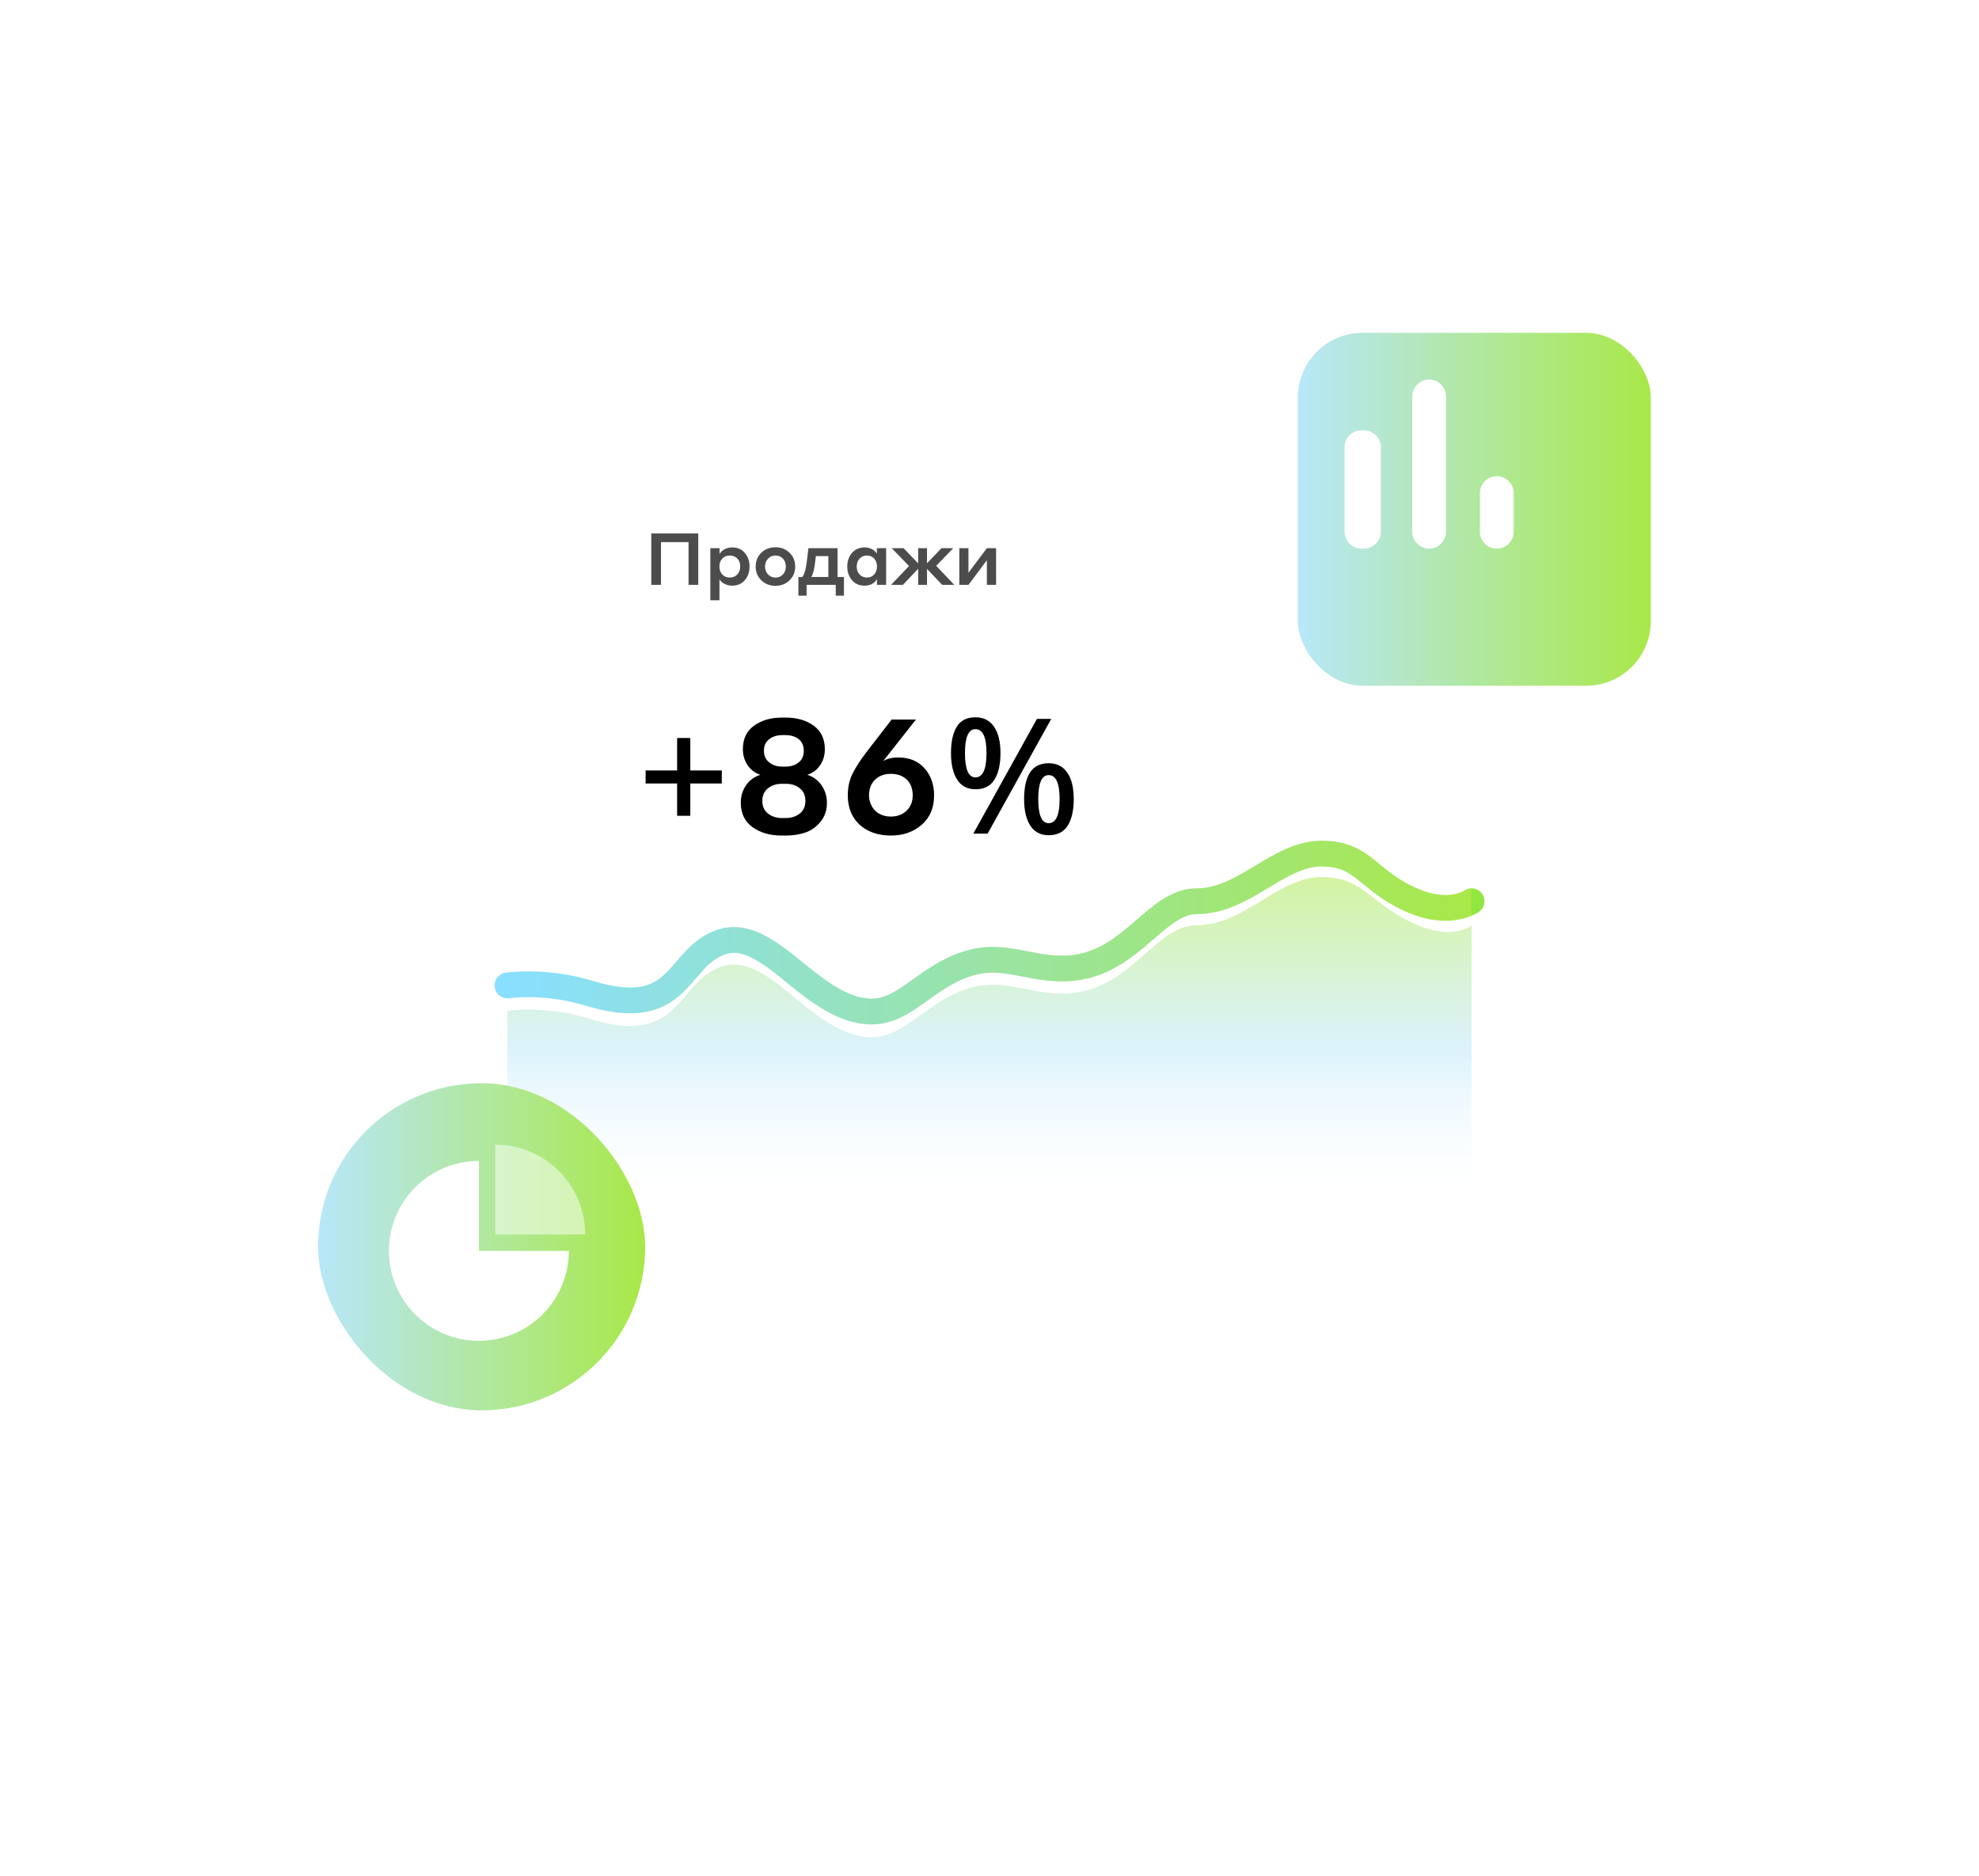 <?xml version="1.0" encoding="UTF-8"?> <svg xmlns="http://www.w3.org/2000/svg" width="230" height="218" viewBox="0 0 230 218" fill="none"><g filter="url(#filter0_d_5825_1223)"><rect x="58.974" y="48.864" width="112.051" height="99.414" rx="16" fill="white"></rect></g><path d="M80.227 89.548H83.888V91.061H80.227V94.814H78.696V91.061H75.035V89.548H78.696V85.775H80.227V89.548ZM96.106 93.302C96.106 94.161 95.863 94.889 95.378 95.487C94.905 96.084 94.32 96.507 93.622 96.757C92.925 96.993 92.159 97.111 91.325 97.111H90.802C89.495 97.111 88.381 96.788 87.459 96.14C86.55 95.48 86.096 94.534 86.096 93.302C86.096 92.542 86.295 91.87 86.694 91.285C87.105 90.687 87.665 90.276 88.374 90.052C87.74 89.84 87.242 89.467 86.88 88.931C86.519 88.384 86.339 87.767 86.339 87.083C86.339 85.863 86.775 84.948 87.646 84.337C88.518 83.715 89.582 83.404 90.84 83.404H91.344C92.626 83.404 93.697 83.715 94.556 84.337C95.427 84.96 95.863 85.875 95.863 87.083C95.863 87.78 95.683 88.396 95.322 88.931C94.961 89.467 94.463 89.84 93.828 90.052C94.525 90.276 95.079 90.687 95.49 91.285C95.901 91.882 96.106 92.555 96.106 93.302ZM91.288 85.439H90.914C90.304 85.439 89.794 85.601 89.383 85.925C88.984 86.236 88.785 86.684 88.785 87.269C88.785 87.842 88.991 88.29 89.402 88.614C89.812 88.938 90.317 89.1 90.914 89.1H91.288C91.898 89.1 92.402 88.944 92.8 88.633C93.211 88.309 93.417 87.855 93.417 87.269C93.417 86.672 93.218 86.217 92.819 85.906C92.421 85.595 91.91 85.439 91.288 85.439ZM91.325 91.098H90.877C90.23 91.098 89.688 91.272 89.252 91.621C88.817 91.969 88.599 92.461 88.599 93.096C88.599 93.719 88.817 94.204 89.252 94.553C89.688 94.901 90.23 95.076 90.877 95.076H91.325C91.973 95.076 92.514 94.901 92.95 94.553C93.386 94.204 93.604 93.719 93.604 93.096C93.604 92.449 93.386 91.957 92.95 91.621C92.527 91.272 91.985 91.098 91.325 91.098ZM108.56 92.442C108.56 93.887 108.081 95.026 107.122 95.86C106.163 96.694 104.968 97.111 103.536 97.111C102.055 97.111 100.847 96.694 99.913 95.86C98.992 95.013 98.531 93.874 98.531 92.442C98.531 91.509 98.712 90.675 99.073 89.94C99.434 89.205 99.976 88.365 100.698 87.419L103.63 83.628H106.45L102.64 88.465C103.088 88.178 103.673 88.035 104.396 88.035C105.678 88.035 106.693 88.452 107.44 89.286C108.187 90.121 108.56 91.173 108.56 92.442ZM106.076 92.442C106.076 91.671 105.846 91.061 105.385 90.612C104.925 90.164 104.302 89.94 103.518 89.94C102.771 89.94 102.161 90.17 101.688 90.631C101.227 91.092 100.997 91.695 100.997 92.442C100.997 92.791 101.059 93.109 101.183 93.395C101.37 93.88 101.669 94.254 102.08 94.515C102.503 94.777 102.982 94.908 103.518 94.908C104.265 94.908 104.875 94.683 105.348 94.235C105.834 93.775 106.076 93.177 106.076 92.442ZM113.363 83.366C114.309 83.366 115.031 83.734 115.529 84.468C116.027 85.19 116.276 86.211 116.276 87.531C116.276 88.851 116.039 89.884 115.566 90.631C115.106 91.365 114.371 91.733 113.363 91.733C112.441 91.733 111.738 91.365 111.252 90.631C110.767 89.884 110.524 88.851 110.524 87.531C110.524 86.211 110.748 85.19 111.196 84.468C111.644 83.734 112.367 83.366 113.363 83.366ZM122.177 83.553L114.782 96.887H113.12L120.515 83.553H122.177ZM113.363 84.748C112.553 84.748 112.149 85.676 112.149 87.531C112.149 89.411 112.553 90.351 113.363 90.351C114.222 90.351 114.651 89.411 114.651 87.531C114.651 85.676 114.222 84.748 113.363 84.748ZM121.879 88.707C122.825 88.707 123.547 89.075 124.045 89.809C124.543 90.531 124.792 91.552 124.792 92.872C124.792 94.192 124.555 95.225 124.082 95.972C123.609 96.707 122.875 97.074 121.879 97.074C120.945 97.074 120.235 96.707 119.75 95.972C119.264 95.225 119.021 94.192 119.021 92.872C119.021 91.552 119.245 90.531 119.693 89.809C120.154 89.075 120.882 88.707 121.879 88.707ZM121.879 90.089C121.069 90.089 120.665 91.017 120.665 92.872C120.665 94.74 121.069 95.673 121.879 95.673C122.725 95.673 123.148 94.74 123.148 92.872C123.148 91.017 122.725 90.089 121.879 90.089Z" fill="black"></path><path d="M75.692 67.978V61.997H81.152V67.978H80.023V63.008H76.821V67.978H75.692ZM83.616 67.33V69.764H82.555V63.715H83.625V64.389C83.642 64.344 83.687 64.283 83.76 64.204C83.911 64.013 84.105 63.87 84.341 63.774C84.582 63.673 84.832 63.623 85.091 63.623C85.714 63.623 86.206 63.839 86.565 64.272C86.93 64.698 87.113 65.224 87.113 65.847C87.113 66.482 86.927 67.012 86.557 67.439C86.192 67.861 85.703 68.071 85.091 68.071C84.793 68.071 84.509 68.007 84.24 67.877C83.97 67.748 83.762 67.566 83.616 67.33ZM83.928 64.937C83.715 65.179 83.608 65.482 83.608 65.847C83.608 66.212 83.717 66.518 83.936 66.765C84.161 67.007 84.453 67.127 84.813 67.127C85.178 67.127 85.47 67.007 85.689 66.765C85.913 66.518 86.026 66.212 86.026 65.847C86.026 65.28 85.79 64.884 85.318 64.659C85.161 64.597 84.992 64.566 84.813 64.566C84.442 64.566 84.147 64.69 83.928 64.937ZM90.126 63.606C90.783 63.606 91.327 63.819 91.76 64.246C92.198 64.667 92.417 65.201 92.417 65.847C92.417 66.499 92.195 67.035 91.751 67.456C91.313 67.877 90.771 68.088 90.126 68.088C89.468 68.088 88.921 67.874 88.483 67.448C88.044 67.021 87.826 66.487 87.826 65.847C87.826 65.19 88.044 64.653 88.483 64.238C88.926 63.816 89.474 63.606 90.126 63.606ZM90.126 67.127C90.491 67.127 90.783 67.004 91.002 66.757C91.221 66.51 91.33 66.206 91.33 65.847C91.33 65.487 91.221 65.181 91.002 64.929C90.889 64.816 90.763 64.726 90.623 64.659C90.465 64.597 90.3 64.566 90.126 64.566C89.772 64.566 89.48 64.693 89.249 64.945C89.025 65.193 88.912 65.493 88.912 65.847C88.912 66.206 89.027 66.51 89.258 66.757C89.488 67.004 89.777 67.127 90.126 67.127ZM96.27 67.06V64.634H94.821L94.745 65.249C94.65 66.131 94.498 66.734 94.29 67.06H96.27ZM93.743 69.234H92.791V67.06H93.254C93.394 66.847 93.498 66.614 93.566 66.361C93.656 66.046 93.726 65.656 93.776 65.19L93.953 63.715H97.34V67.06H98.082V69.234H97.13V67.978H93.743V69.234ZM101.917 67.978V67.304C101.877 67.366 101.835 67.431 101.79 67.498C101.481 67.88 101.043 68.071 100.476 68.071C99.858 68.071 99.37 67.855 99.01 67.422C98.651 66.99 98.471 66.465 98.471 65.847C98.471 65.218 98.653 64.69 99.019 64.263C99.389 63.836 99.878 63.623 100.484 63.623C100.855 63.623 101.195 63.721 101.504 63.918C101.672 64.041 101.807 64.187 101.908 64.356V63.715H102.987V67.978H101.917ZM101.925 65.847C101.925 65.482 101.818 65.179 101.605 64.937C101.397 64.69 101.116 64.566 100.763 64.566C100.397 64.566 100.105 64.69 99.886 64.937C99.673 65.179 99.566 65.482 99.566 65.847C99.566 66.234 99.676 66.538 99.895 66.757C100.001 66.88 100.128 66.97 100.274 67.026C100.42 67.094 100.583 67.127 100.763 67.127C101.116 67.127 101.397 67.004 101.605 66.757C101.818 66.504 101.925 66.201 101.925 65.847ZM106.708 67.978V66.108L104.931 67.978H103.557L105.647 65.788L103.642 63.715H105.015L106.708 65.476V63.715H107.736V65.468L109.421 63.715H110.786L108.806 65.763L110.912 67.978H109.505L107.736 66.117V67.978H106.708ZM111.492 67.978V63.715H112.554V66.572L114.694 63.715H115.764V67.978H114.694V65.114L112.554 67.978H111.492Z" fill="black" fill-opacity="0.7"></path><path opacity="0.5" fill-rule="evenodd" clip-rule="evenodd" d="M58.974 117.471C58.974 117.471 63.391 116.824 68.413 118.379C77.964 121.336 78.509 115.921 82.051 113.31C85.291 110.921 87.975 112.378 91.583 115.3C94.243 117.454 98.121 121.071 102.137 120.489C105.808 119.956 108.411 115.714 113.499 114.636C117.532 113.781 120.81 116.13 125.454 115.3C131.754 114.173 134.568 107.544 139.07 107.544C144.627 107.544 148.54 101.938 153.595 101.938C158.621 101.938 159.303 105.235 164.801 107.544C169.003 109.31 171.026 107.544 171.026 107.544V145.144H58.974V117.471Z" fill="url(#paint0_linear_5825_1223)"></path><path d="M58.974 114.532C58.974 114.532 63.391 113.895 68.413 115.427C77.964 118.341 78.509 113.004 82.051 110.431C85.291 108.077 87.975 109.513 91.583 112.392C94.243 114.516 98.121 118.08 102.137 117.506C105.808 116.982 108.411 112.801 113.499 111.738C117.532 110.896 120.81 113.21 125.454 112.392C131.754 111.283 134.568 104.749 139.07 104.749C144.627 104.749 148.54 99.21 153.595 99.21C158.621 99.21 158.888 102.473 164.386 104.749C168.588 106.49 171.026 104.749 171.026 104.749" stroke="url(#paint1_linear_5825_1223)" stroke-width="3" stroke-linecap="round" stroke-linejoin="round"></path><g filter="url(#filter1_d_5825_1223)"><rect x="146.014" y="33.857" width="41.019" height="41.019" rx="7.517" fill="url(#paint2_linear_5825_1223)"></rect></g><path d="M158.234 50.008H158.515C159.596 50.008 160.481 50.893 160.481 51.974V61.801C160.481 62.882 159.596 63.767 158.515 63.767H158.234C157.153 63.767 156.269 62.882 156.269 61.801V51.974C156.269 50.893 157.153 50.008 158.234 50.008ZM166.096 44.112C167.177 44.112 168.062 44.996 168.062 46.078V61.801C168.062 62.882 167.177 63.767 166.096 63.767C165.015 63.767 164.131 62.882 164.131 61.801V46.078C164.131 44.996 165.015 44.112 166.096 44.112ZM173.958 55.343C175.039 55.343 175.924 56.228 175.924 57.309V61.801C175.924 62.882 175.039 63.767 173.958 63.767C172.877 63.767 171.993 62.882 171.993 61.801V57.309C171.993 56.228 172.877 55.343 173.958 55.343Z" fill="white"></path><rect x="36.964" y="125.9" width="38.017" height="38.017" rx="19" fill="url(#paint3_linear_5825_1223)"></rect><path d="M66.111 145.383C66.111 147.451 65.497 149.472 64.349 151.191C63.2 152.911 61.567 154.251 59.657 155.042C57.746 155.833 55.644 156.04 53.616 155.637C51.588 155.233 49.725 154.238 48.263 152.776C46.801 151.313 45.805 149.451 45.402 147.423C44.998 145.394 45.205 143.292 45.997 141.382C46.788 139.472 48.128 137.839 49.847 136.69C51.567 135.541 53.588 134.928 55.656 134.928V145.383H66.111Z" fill="white"></path><path opacity="0.5" d="M68.012 143.483C68.012 142.11 67.741 140.75 67.216 139.482C66.691 138.213 65.92 137.061 64.95 136.09C63.979 135.119 62.826 134.349 61.558 133.824C60.289 133.298 58.93 133.028 57.557 133.028V143.483H68.012Z" fill="white"></path><defs><filter id="filter0_d_5825_1223" x="-9.92276e-05" y="-6.10632e-05" width="230" height="217.363" filterUnits="userSpaceOnUse" color-interpolation-filters="sRGB"><feFlood flood-opacity="0" result="BackgroundImageFix"></feFlood><feColorMatrix in="SourceAlpha" type="matrix" values="0 0 0 0 0 0 0 0 0 0 0 0 0 0 0 0 0 0 127 0" result="hardAlpha"></feColorMatrix><feOffset dy="10.105"></feOffset><feGaussianBlur stdDeviation="29.474"></feGaussianBlur><feComposite in2="hardAlpha" operator="out"></feComposite><feColorMatrix type="matrix" values="0 0 0 0 0.663 0 0 0 0 0.91 0 0 0 0 0.275 0 0 0 0.22 0"></feColorMatrix><feBlend mode="normal" in2="BackgroundImageFix" result="effect1_dropShadow_5825_1223"></feBlend><feBlend mode="normal" in="SourceGraphic" in2="effect1_dropShadow_5825_1223" result="shape"></feBlend></filter><filter id="filter1_d_5825_1223" x="137.569" y="25.412" width="67.56" height="67.56" filterUnits="userSpaceOnUse" color-interpolation-filters="sRGB"><feFlood flood-opacity="0" result="BackgroundImageFix"></feFlood><feColorMatrix in="SourceAlpha" type="matrix" values="0 0 0 0 0 0 0 0 0 0 0 0 0 0 0 0 0 0 127 0" result="hardAlpha"></feColorMatrix><feOffset dx="4.824" dy="4.824"></feOffset><feGaussianBlur stdDeviation="6.632"></feGaussianBlur><feComposite in2="hardAlpha" operator="out"></feComposite><feColorMatrix type="matrix" values="0 0 0 0 0.137 0 0 0 0 0.169 0 0 0 0 0.212 0 0 0 0.48 0"></feColorMatrix><feBlend mode="normal" in2="BackgroundImageFix" result="effect1_dropShadow_5825_1223"></feBlend><feBlend mode="normal" in="SourceGraphic" in2="effect1_dropShadow_5825_1223" result="shape"></feBlend></filter><linearGradient id="paint0_linear_5825_1223" x1="115" y1="101.938" x2="115" y2="140.913" gradientUnits="userSpaceOnUse"><stop stop-color="#A9E846"></stop><stop offset="0.511" stop-color="#B8E7F9"></stop><stop offset="1" stop-color="white" stop-opacity="0"></stop></linearGradient><linearGradient id="paint1_linear_5825_1223" x1="58.974" y1="108.194" x2="171.026" y2="108.194" gradientUnits="userSpaceOnUse"><stop stop-color="#89DFFF"></stop><stop offset="1" stop-color="#A9E848"></stop><stop offset="1" stop-color="#91E73F"></stop></linearGradient><linearGradient id="paint2_linear_5825_1223" x1="146.014" y1="53.93" x2="187.033" y2="53.93" gradientUnits="userSpaceOnUse"><stop stop-color="#B8E7F9"></stop><stop offset="1" stop-color="#A9E848"></stop><stop offset="1" stop-color="#ADE875"></stop></linearGradient><linearGradient id="paint3_linear_5825_1223" x1="36.964" y1="144.504" x2="74.982" y2="144.504" gradientUnits="userSpaceOnUse"><stop stop-color="#B8E7F9"></stop><stop offset="1" stop-color="#A9E848"></stop><stop offset="1" stop-color="#ADE875"></stop></linearGradient></defs></svg> 